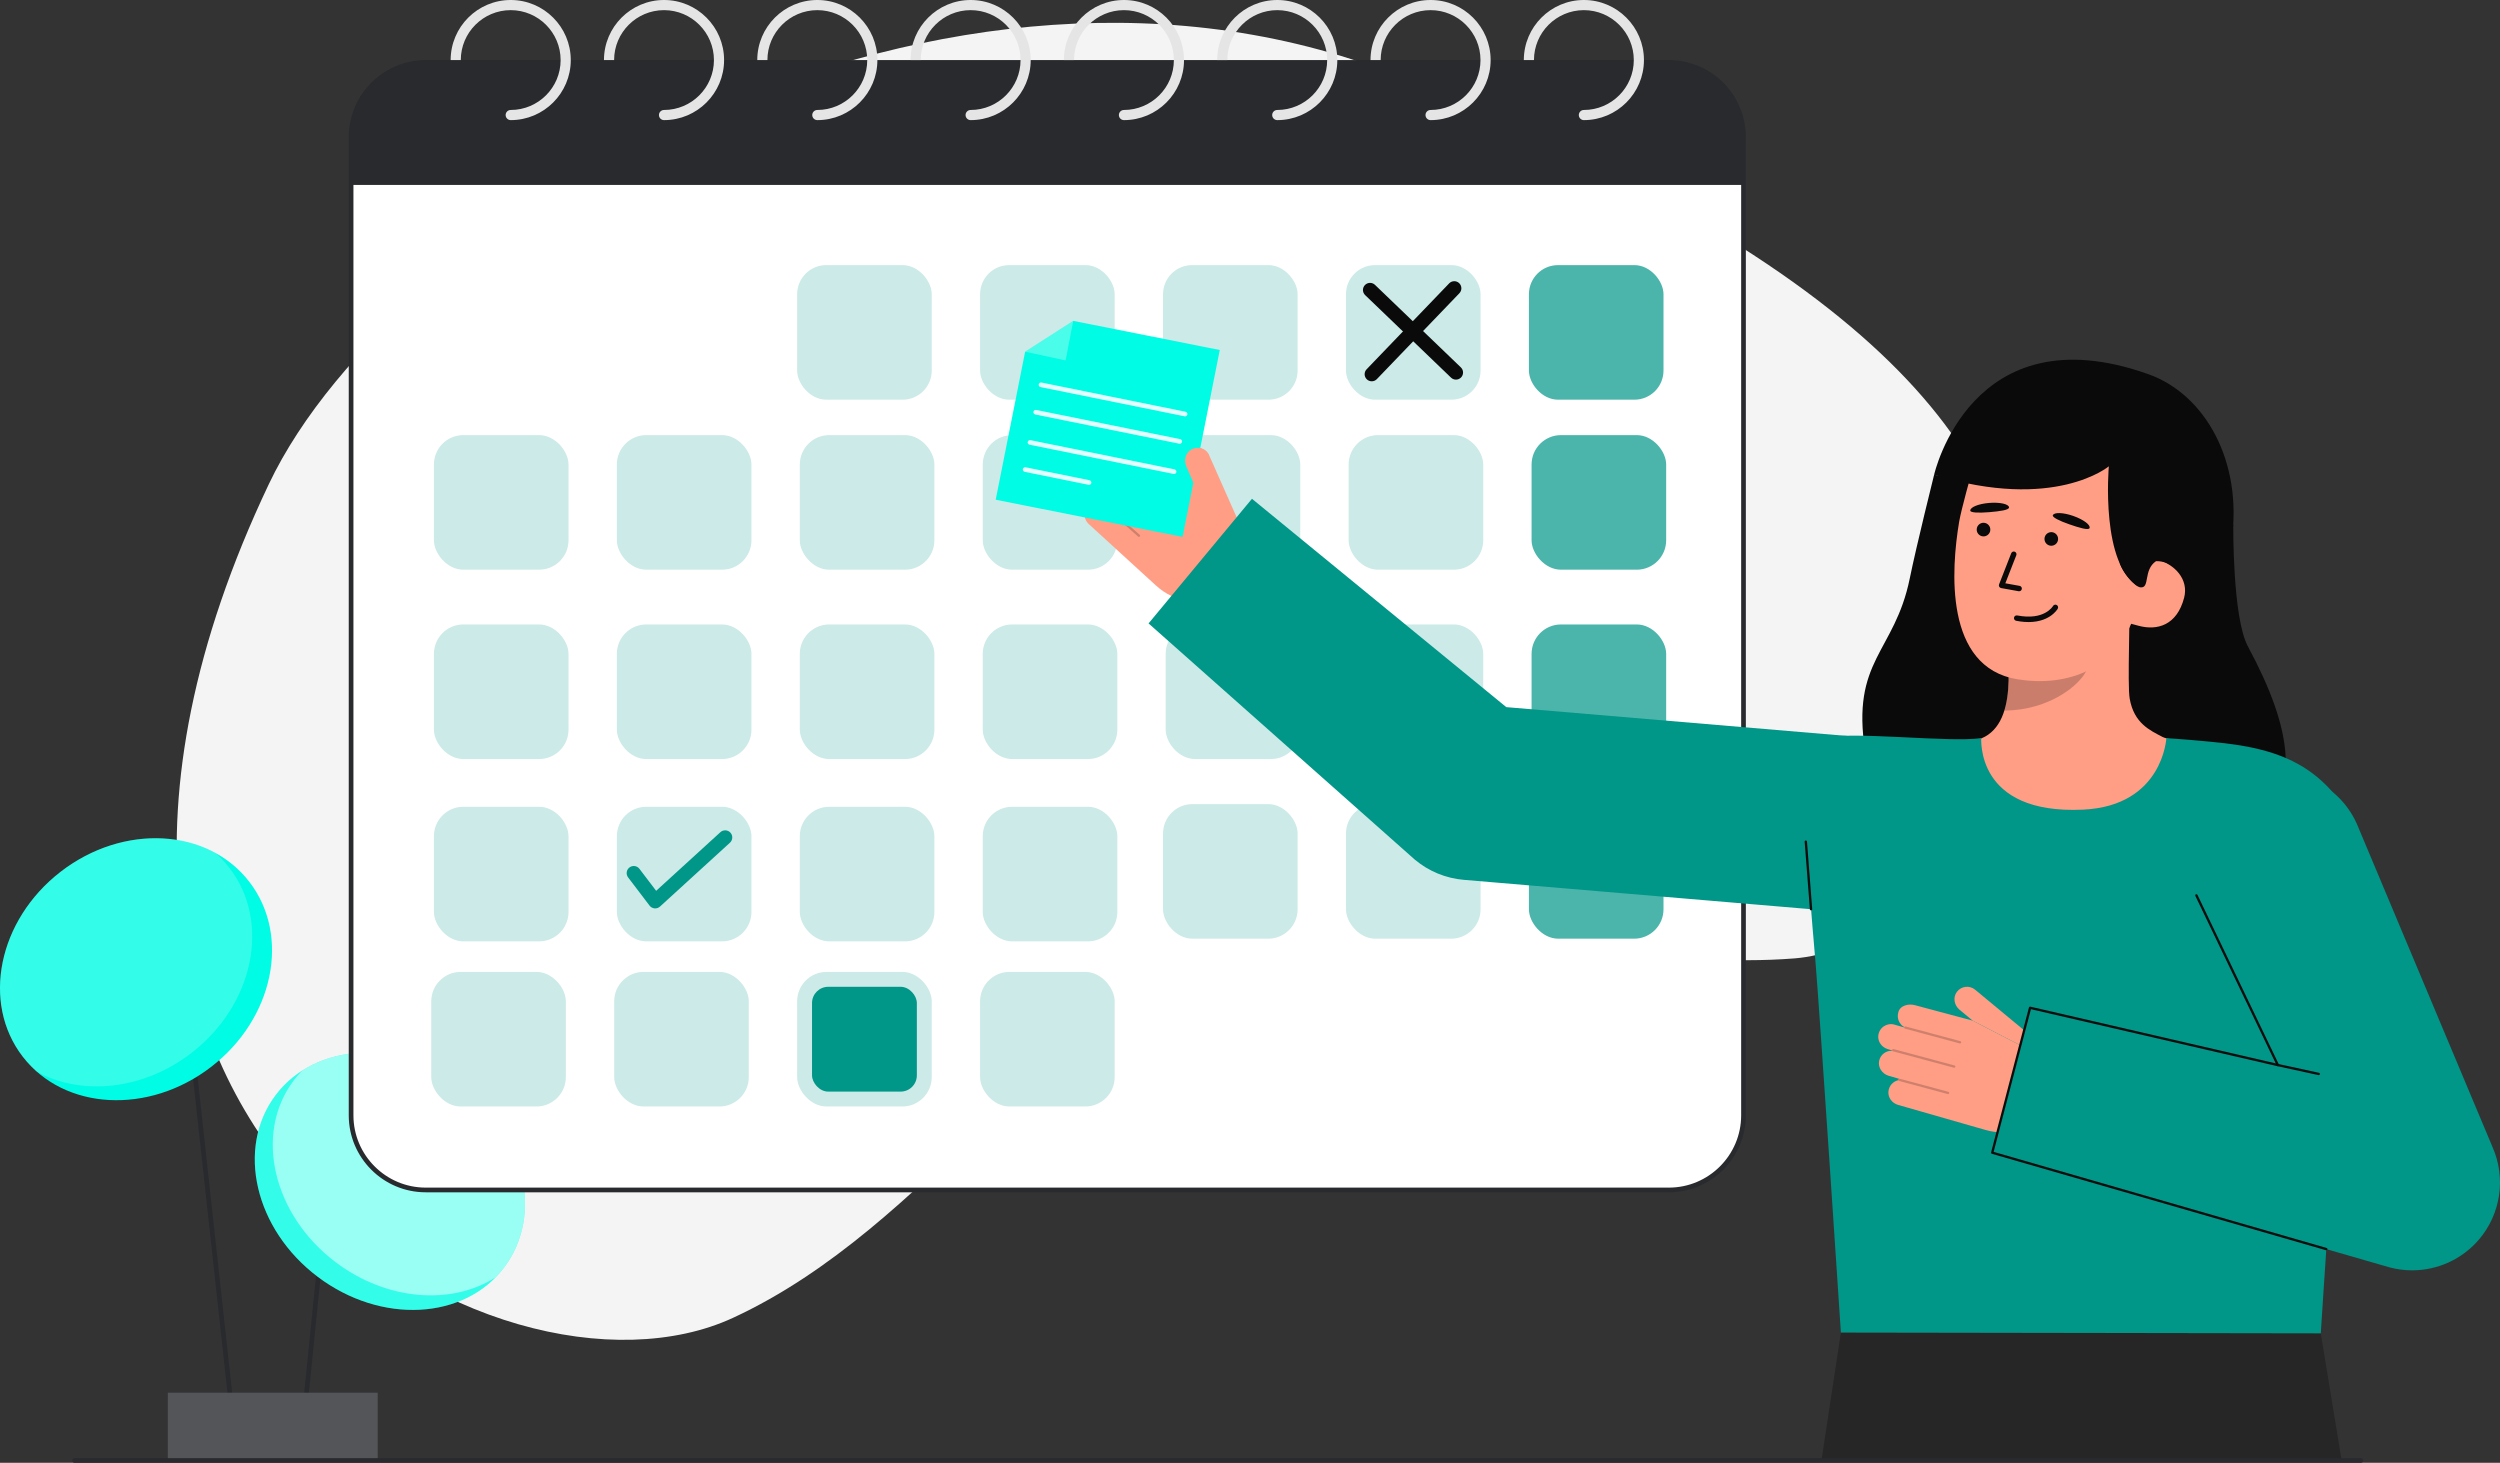 <svg id="Layer_2" data-name="Layer 2" xmlns="http://www.w3.org/2000/svg" viewBox="0 0 1067.35 624.533" style="width: 100%; height: 100%;">
  <rect x="0" y="0" width="1067.35" height="624.533" fill="#333333" stroke="none"/>
  <g id="Layer_2-2" data-name="Layer 2">
    <g>
      <path d="m600.417,33.857C404.359-47.005,169.208,92.017,114.78,206.688c-130.692,275.351,97.7,402.433,198.173,355.948,41.945-19.406,76.207-52.543,109.321-84.783,48.973-47.681,116.342-75.966,184.675-77.537,53.201-1.223,106.148,13.053,159.197,8.861,53.05-4.192,99.911-77.355,98.472-130.551-2.195-81.193-53.962-158.059-264.202-244.77Z" fill="#f4f4f4"></path>
      <g>
        <rect x="87.189" y="391.06" width="2" height="225.684" transform="translate(-54.293 12.584) rotate(-6.245)" fill="#292a2e"></rect>
        <rect x="75.4" y="548.401" width="120.091" height="2" transform="translate(-424.791 628.908) rotate(-84.228)" fill="#292a2e"></rect>
        <rect x="71.642" y="594.601" width="89.616" height="29.083" fill="#292a2e"></rect>
        <rect x="71.642" y="594.601" width="89.616" height="29.083" fill="#fff" opacity=".2"></rect>
        <ellipse cx="166.468" cy="504.325" rx="51.126" ry="61.09" transform="translate(-336.612 334.129) rotate(-53.042)" fill="#00fce4"></ellipse>
        <ellipse cx="166.468" cy="504.325" rx="51.126" ry="61.09" transform="translate(-336.612 334.129) rotate(-53.042)" fill="#fff" opacity=".2"></ellipse>
        <path d="m215.28,541.054c-1.155,1.539-2.399,2.98-3.723,4.314-18.687,11.939-46.271,10.06-68.154-6.408-26.957-20.281-35.048-55.015-18.07-77.578,1.155-1.539,2.398-2.971,3.714-4.314,18.697-11.948,46.271-10.06,68.163,6.399,26.957,20.289,35.048,55.024,18.07,77.587Z" fill="#fff" opacity=".5"></path>
        <ellipse cx="58.075" cy="413.799" rx="61.09" ry="52.607" transform="translate(-240.749 121.725) rotate(-37.665)" fill="#00fce4"></ellipse>
        <path d="m81.756,449.532c-20.683,15.976-46.969,18.41-66.024,8.01-2.175-1.915-4.189-4.054-6.015-6.417-17.757-22.992-10.498-58.354,16.208-78.965,20.684-15.967,46.97-18.41,66.015-8.019,2.184,1.915,4.197,4.063,6.023,6.426,17.757,22.992,10.498,58.354-16.208,78.965Z" fill="#fff" opacity=".2"></path>
      </g>
      <g>
        <g>
          <rect x="149.894" y="26.643" width="594.477" height="481.398" rx="31.867" ry="31.867" fill="#fff"></rect>
          <path d="m712.505,509.041H181.762c-18.123,0-32.867-14.744-32.867-32.867V58.51c0-18.123,14.744-32.867,32.867-32.867h530.743c18.123,0,32.867,14.744,32.867,32.867v417.664c0,18.123-14.744,32.867-32.867,32.867ZM181.762,27.643c-17.02,0-30.867,13.847-30.867,30.867v417.664c0,17.02,13.847,30.867,30.867,30.867h530.743c17.02,0,30.867-13.847,30.867-30.867V58.51c0-17.02-13.847-30.867-30.867-30.867H181.762Z" fill="#292a2e"></path>
        </g>
        <rect x="652.755" y="113.185" width="57.463" height="57.463" rx="12.437" ry="12.437" fill="#009688" opacity=".7"></rect>
        <rect x="653.891" y="185.766" width="57.463" height="57.463" rx="12.562" ry="12.562" fill="#009688" opacity=".7"></rect>
        <rect x="653.891" y="266.604" width="57.463" height="57.463" rx="12.562" ry="12.562" fill="#009688" opacity=".7"></rect>
        <rect x="652.755" y="343.306" width="57.463" height="57.463" rx="12.562" ry="12.562" fill="#009688" opacity=".7"></rect>
        <g fill="none" opacity=".2">
          <rect x="418.438" y="113.185" width="57.463" height="57.463" rx="12.437" ry="12.437" fill="#009688"></rect>
          <rect x="340.332" y="113.185" width="57.463" height="57.463" rx="12.437" ry="12.437" fill="#009688"></rect>
          <rect x="496.543" y="113.185" width="57.463" height="57.463" rx="12.437" ry="12.437" fill="#009688"></rect>
          <rect x="574.649" y="113.185" width="57.463" height="57.463" rx="12.437" ry="12.437" fill="#009688"></rect>
          <rect x="419.574" y="185.766" width="57.463" height="57.463" rx="12.562" ry="12.562" fill="#009688"></rect>
          <rect x="497.68" y="185.766" width="57.463" height="57.463" rx="12.562" ry="12.562" fill="#009688"></rect>
          <rect x="575.786" y="185.766" width="57.463" height="57.463" rx="12.562" ry="12.562" fill="#009688"></rect>
          <rect x="185.258" y="185.766" width="57.463" height="57.463" rx="12.562" ry="12.562" fill="#009688"></rect>
          <rect x="263.363" y="185.766" width="57.463" height="57.463" rx="12.562" ry="12.562" fill="#009688"></rect>
          <rect x="341.469" y="185.766" width="57.463" height="57.463" rx="12.562" ry="12.562" fill="#009688"></rect>
          <rect x="419.574" y="266.604" width="57.463" height="57.463" rx="12.562" ry="12.562" fill="#009688"></rect>
          <rect x="497.68" y="266.604" width="57.463" height="57.463" rx="12.562" ry="12.562" fill="#009688"></rect>
          <rect x="575.786" y="266.604" width="57.463" height="57.463" rx="12.562" ry="12.562" fill="#009688"></rect>
          <rect x="185.258" y="266.604" width="57.463" height="57.463" rx="12.562" ry="12.562" fill="#009688"></rect>
          <rect x="263.363" y="266.604" width="57.463" height="57.463" rx="12.562" ry="12.562" fill="#009688"></rect>
          <rect x="341.469" y="266.604" width="57.463" height="57.463" rx="12.562" ry="12.562" fill="#009688"></rect>
          <rect x="419.574" y="344.443" width="57.463" height="57.463" rx="12.562" ry="12.562" fill="#009688"></rect>
          <rect x="496.543" y="343.306" width="57.463" height="57.463" rx="12.562" ry="12.562" fill="#009688"></rect>
          <rect x="574.649" y="343.306" width="57.463" height="57.463" rx="12.562" ry="12.562" fill="#009688"></rect>
          <rect x="185.258" y="344.443" width="57.463" height="57.463" rx="12.562" ry="12.562" fill="#009688"></rect>
          <rect x="263.363" y="344.443" width="57.463" height="57.463" rx="12.562" ry="12.562" fill="#009688"></rect>
          <rect x="341.469" y="344.443" width="57.463" height="57.463" rx="12.562" ry="12.562" fill="#009688"></rect>
          <rect x="418.438" y="414.946" width="57.463" height="57.463" rx="12.562" ry="12.562" fill="#009688"></rect>
          <rect x="184.121" y="414.946" width="57.463" height="57.463" rx="12.562" ry="12.562" fill="#009688"></rect>
          <rect x="262.227" y="414.946" width="57.463" height="57.463" rx="12.562" ry="12.562" fill="#009688"></rect>
          <rect x="340.332" y="414.946" width="57.463" height="57.463" rx="12.562" ry="12.562" fill="#009688"></rect>
        </g>
        <path d="m744.371,58.513v20.429H149.897v-20.429c0-17.604,14.26-31.874,31.865-31.874h530.744c17.596,0,31.865,14.269,31.865,31.874Z" fill="#292a2e"></path>
        <g>
          <path d="m257.855,25.643c0-14.139,11.503-25.643,25.643-25.643s25.642,11.503,25.642,25.643-11.503,25.642-25.642,25.642c-1.196,0-2.166-.97-2.166-2.166s.97-2.166,2.166-2.166c11.751,0,21.311-9.56,21.311-21.311s-9.56-21.311-21.311-21.311-21.311,9.56-21.311,21.311" fill="#e5e5e5"></path>
          <path d="m388.763,25.643c0-14.139,11.503-25.643,25.642-25.643s25.643,11.503,25.643,25.643-11.503,25.642-25.643,25.642c-1.196,0-2.166-.97-2.166-2.166s.97-2.166,2.166-2.166c11.751,0,21.311-9.56,21.311-21.311s-9.56-21.311-21.311-21.311-21.311,9.56-21.311,21.311" fill="#e5e5e5"></path>
          <path d="m519.672,25.643c0-14.139,11.503-25.643,25.642-25.643s25.643,11.503,25.643,25.643-11.503,25.642-25.643,25.642c-1.196,0-2.166-.97-2.166-2.166s.97-2.166,2.166-2.166c11.751,0,21.311-9.56,21.311-21.311s-9.56-21.311-21.311-21.311-21.311,9.56-21.311,21.311" fill="#e5e5e5"></path>
          <path d="m585.126,25.643c0-14.139,11.503-25.643,25.643-25.643s25.642,11.503,25.642,25.643-11.503,25.642-25.642,25.642c-1.196,0-2.166-.97-2.166-2.166s.97-2.166,2.166-2.166c11.751,0,21.311-9.56,21.311-21.311s-9.56-21.311-21.311-21.311-21.311,9.56-21.311,21.311" fill="#e5e5e5"></path>
          <path d="m192.4,25.643c0-14.139,11.503-25.643,25.642-25.643s25.643,11.503,25.643,25.643-11.503,25.642-25.643,25.642c-1.196,0-2.166-.97-2.166-2.166s.97-2.166,2.166-2.166c11.751,0,21.311-9.56,21.311-21.311s-9.56-21.311-21.311-21.311-21.311,9.56-21.311,21.311" fill="#e5e5e5"></path>
          <path d="m323.309,25.643c0-14.139,11.503-25.643,25.642-25.643s25.642,11.503,25.642,25.643-11.503,25.642-25.642,25.642c-1.196,0-2.166-.97-2.166-2.166s.97-2.166,2.166-2.166c11.751,0,21.311-9.56,21.311-21.311s-9.56-21.311-21.311-21.311-21.311,9.56-21.311,21.311" fill="#e5e5e5"></path>
          <path d="m454.218,25.643c0-14.139,11.503-25.643,25.643-25.643s25.642,11.503,25.642,25.643-11.503,25.642-25.642,25.642c-1.196,0-2.166-.97-2.166-2.166s.97-2.166,2.166-2.166c11.751,0,21.311-9.56,21.311-21.311s-9.56-21.311-21.311-21.311-21.311,9.56-21.311,21.311" fill="#e5e5e5"></path>
          <path d="m650.581,25.643c0-14.139,11.503-25.643,25.642-25.643s25.642,11.503,25.642,25.643-11.503,25.642-25.642,25.642c-1.196,0-2.166-.97-2.166-2.166s.97-2.166,2.166-2.166c11.751,0,21.311-9.56,21.311-21.311s-9.56-21.311-21.311-21.311-21.311,9.56-21.311,21.311" fill="#e5e5e5"></path>
        </g>
        <path d="m279.732,387.837c-.091,0-.182-.004-.274-.013-.848-.077-1.624-.507-2.14-1.184l-9.153-12.039c-1.014-1.333-.755-3.235.579-4.249,1.333-1.014,3.236-.756,4.249.579l7.145,9.398,27.422-25.03c1.237-1.129,3.155-1.041,4.284.195,1.129,1.237,1.041,3.155-.195,4.284l-29.873,27.266c-.561.512-1.291.793-2.044.793Z" fill="#009688"></path>
        <rect x="346.689" y="421.303" width="44.75" height="44.75" rx="6.931" ry="6.931" fill="#009688"></rect>
        <g>
          <path d="m585.649,162.792c-.756,0-1.513-.281-2.1-.846-1.208-1.16-1.246-3.08-.086-4.287l35.239-36.673c1.16-1.208,3.081-1.246,4.287-.086,1.208,1.16,1.246,3.08.086,4.287l-35.239,36.673c-.596.62-1.39.932-2.187.932Z" fill="#0a0a0a"></path>
          <path d="m621.605,162.075c-.756,0-1.513-.281-2.101-.846l-36.672-35.239c-1.207-1.16-1.245-3.08-.085-4.288,1.16-1.207,3.08-1.245,4.288-.085l36.672,35.239c1.207,1.16,1.245,3.08.085,4.288-.596.619-1.39.931-2.187.931Z" fill="#0a0a0a"></path>
        </g>
      </g>
      <g>
        <g>
          <path d="m953.471,223.966s-.368,39.678,6.228,51.956c18.989,35.347,23.579,62.419,1.2,81.108-22.379,18.689-157.203,10.586-164.554-36.058-6.189-39.269,12.52-42.287,18.997-73.961,2.93-14.332,10.403-44.302,10.403-44.302" fill="#0a0a0a"></path>
          <path id="sk" d="m834.675,318.376c.233-.033,3.225,42.871,53.06,38.657,34.5-2.912,46.464-39.658,47.255-39.665-3.73-.756-10.009-1.847-11.67-2.714-5.464-2.87-12.219-5.846-14.071-16.386-1.067-6.075.352-37.221-.233-43.372l-52.883,12.329c.863,12.995,6.33,43.089-11.784,48.596-3.014.911-6.262,1.753-9.673,2.556Z" fill="#ff9e85"></path>
          <path id="sh" d="m855.73,303.393c.728-2.403,1.155-4.491,1.516-8.24.647-6.705.211-12.859-.527-19.127,10.692-1.526,20.928-6.126,29.168-13.109,1.018,3.625,6.58,19.453,5.114,22.921-2.771,6.556-15.979,17.372-35.272,17.554Z" fill="#0c0c0c" opacity=".22"></path>
          <path d="m861.4,290.031c20.728,3.32,43.734-3.694,51.05-31.118l11.098-24.401c7.316-27.424-1.157-53.499-26.978-60.387h0c-25.821-6.889-47.494.216-54.811,27.64,0,0-4.423,15.673-5.321,21.019-3.386,20.159-6.489,62.209,24.962,67.247Z" fill="#ff9e85"></path>
          <path id="e1_eb" d="m841.19,217.987c.029.909,3.432,1.066,8.004.689,4.571-.377,8.635-.924,8.55-2.054-.107-1.427-3.919-2.277-8.49-1.9-4.571.377-8.11,1.835-8.064,3.265Z" fill="#0a0a0a"></path>
          <path d="m943.852,244.804l-30.085,5.958c-17.247-8.506-13.425-51.675-13.425-51.675,0,0-23.148,19.454-74.598,3.621,0,0,15.708-69.889,91.456-42.962,24.425,8.683,40.291,37.444,35.585,70.855-3.298,23.414-8.933,14.202-8.933,14.202Z" fill="#0a0a0a"></path>
          <path d="m913.114,267.184c7.847,2.093,16.25-.13,19.369-11.951,2.072-7.853-3.941-14.372-11.788-16.466l-5.446,4.179-8.881,22.437,6.747,1.8Z" fill="#ff9e85"></path>
          <g>
            <circle id="e1_eye" cx="846.842" cy="226.103" r="2.907" transform="translate(559.022 1054.007) rotate(-85.779)" fill="#0a0a0a"></circle>
            <g id="e1_n">
              <path d="m861.964,252.431c.587.043,1.122-.363,1.228-.954.114-.632-.306-1.237-.939-1.35l-6.094-1.095,4.685-11.988c.233-.598-.062-1.272-.661-1.506-.598-.233-1.272.062-1.506.66l-5.199,13.305c-.126.324-.101.688.069.991s.466.515.809.577l7.486,1.346c.04.007.081.012.121.015Z" fill="#0a0a0a"></path>
            </g>
            <g id="e1_m">
              <path d="m864.264,265.517c10.511.776,14.108-5.345,14.27-5.633.316-.559.119-1.268-.44-1.584-.555-.315-1.262-.12-1.58.434-.151.26-3.821,6.262-15.286,4.026-.643-.128-1.242.289-1.365.919-.123.63.289,1.241.918,1.364,1.237.241,2.397.395,3.482.475Z" fill="#0a0a0a"></path>
            </g>
            <path id="e1_eb-2" data-name="e1_eb" d="m876.445,219.979c-.342.843,2.705,2.367,7.036,3.877,4.331,1.51,8.267,2.659,8.648,1.592.481-1.348-2.658-3.671-6.989-5.181-4.331-1.51-8.157-1.614-8.695-.288Z" fill="#0a0a0a"></path>
            <circle id="e1_eye-2" data-name="e1_eye" cx="875.777" cy="230.097" r="2.907" transform="translate(581.845 1086.562) rotate(-85.779)" fill="#0a0a0a"></circle>
          </g>
          <path d="m911.315,227.413c-.15,2.442-6.949,10.758-6.264,13.107,1.08,3.705,6.264,9.932,8.717,10.243,4.319.547,1.126-7.383,6.724-11.182.854-.009,1.723.044,2.59.225,3.49.678,6.394,2.659,8.308,5.34l.453-11.087" fill="#0a0a0a"></path>
        </g>
        <polygon points="990.839 569.245 999.744 623.533 777.645 623.533 785.947 568.917 990.839 569.245" fill="#262626"></polygon>
        <path id="b_1_b" d="m889.378,345.669c34.092-1.607,35.527-30.544,35.527-30.544,0,0,16.892,1.092,28.121,2.611,18.384,2.487,30.543,7.931,40.195,17.582,8.978,8.978,14.413,19.482,8.629,81.501-4.188,44.906-11.01,152.426-11.01,152.426l-204.892-.328s-9.117-137.883-10.837-158.097c-3.283-38.589-8.465-92.979,2.535-95.694,12.815-3.163,54.647,2.037,68.178.002.228-.034-2.873,32.73,43.555,30.541Z" fill="#009688"></path>
        <g>
          <path d="m516.248,194.411c-1.252-2.825-4.622-4.05-7.413-2.634-2.617,1.327-3.561,4.622-2.372,7.305l2.965,6.691-19.048-16.821c-2.085-1.907-5.864-2.914-7.849-.434-1.737,1.899-1.857,4.694-.456,6.726-.023.019-.05.032-.068.056-.015.016-.02.037-.032.054l-3.216-2.941c-2.468-2.257-6.457-1.801-8.304,1.203-1.373,2.232-.796,5.162,1.138,6.93l1.369,1.252c-.018.058-.027.119-.024.179-2.228-1.256-5.128-.809-6.845,1.278-1.865,2.266-1.407,5.663.759,7.643l3.364,3.076c-.155-.017-.315.03-.43.156-.066.075-.096.164-.111.255-2.18-.534-4.612.301-5.939,2.46-1.373,2.232-.796,5.162,1.138,6.93l28.677,26.226c8.207,7.505,20.146,9.281,30.182,4.488l15.795-7.544-23.278-52.536Z" fill="#ff9e85"></path>
          <g fill="none" opacity=".2">
            <path d="m500.841,211.991c-.184.199-.494.215-.698.034l-18.094-16.02c-.206-.183-.226-.499-.043-.706.156-.208.5-.226.706-.043l18.094,16.02c.206.183.226.499.043.706l-.008.009Z" fill="#0c0c0c"></path>
          </g>
          <g fill="none" opacity=".2">
            <path d="m493.996,220.167c-.184.199-.494.215-.698.034l-20.193-17.878c-.206-.183-.226-.499-.043-.706.169-.188.499-.225.706-.043l20.193,17.878c.206.183.226.499.043.706l-.008.009Z" fill="#0c0c0c"></path>
          </g>
          <g fill="none" opacity=".2">
            <path d="m486.633,229.064c-.184.199-.494.215-.698.034l-16.108-14.261c-.206-.183-.226-.499-.043-.706.189-.205.499-.225.706-.043l16.108,14.261c.206.183.226.499.043.706l-.008.009Z" fill="#0c0c0c"></path>
          </g>
        </g>
        <path d="m534.513,212.954l108.581,88.949,160.311,13.56c20.637,1.746,35.952,19.89,34.206,40.527-1.655,19.562-18.045,34.342-37.324,34.342-1.061,0-2.127-.045-3.203-.136l-172.109-14.558c-7.679-.649-14.971-3.649-20.885-8.59l-113.72-100.887,44.143-53.207Z" fill="#009688"></path>
        <g>
          <polygon points="504.896 229.223 425.107 213.354 437.677 150.155 458.208 136.992 520.766 149.434 504.896 229.223" fill="#00fce4"></polygon>
          <polygon points="458.208 136.992 437.677 150.155 454.951 153.892 458.208 136.992" fill="#fffffa" opacity=".29"></polygon>
          <g fill="none" opacity=".88">
            <path d="m505.956,177.769c-.066,0-.133-.006-.2-.02l-61.509-12.479c-.542-.11-.891-.638-.781-1.179.11-.542.639-.89,1.179-.781l61.509,12.479c.542.11.891.638.781,1.179-.096.474-.513.801-.979.801Z" fill="#fff"></path>
            <path d="m503.692,189.466c-.066,0-.133-.006-.2-.02l-61.509-12.479c-.542-.11-.891-.638-.781-1.179.11-.542.639-.892,1.179-.781l61.509,12.479c.542.11.891.638.781,1.179-.096.474-.513.801-.979.801Z" fill="#fff"></path>
            <path d="m501.255,202.37c-.066,0-.133-.006-.2-.02l-61.509-12.479c-.542-.11-.891-.638-.781-1.179.11-.542.637-.893,1.179-.781l61.509,12.479c.542.11.891.638.781,1.179-.096.474-.513.801-.979.801Z" fill="#fff"></path>
            <path d="m464.96,207.01c-.066,0-.133-.006-.2-.02l-27.283-5.536c-.542-.11-.891-.638-.781-1.179.11-.542.638-.893,1.179-.781l27.283,5.536c.542.11.891.638.781,1.179-.096.474-.513.801-.979.801Z" fill="#fff"></path>
          </g>
        </g>
        <path d="m510.427,208.272l-3.965-9.19c-1.189-2.683-.245-5.978,2.372-7.305,2.791-1.416,6.162-.19,7.413,2.634" fill="#ff9e85"></path>
        <path d="m869.634,444.396l-26.372-21.855c-2.379-1.971-5.942-1.567-7.811.944-1.752,2.354-1.129,5.724,1.131,7.597l5.635,4.67,26.522,13.736.895-5.092Z" fill="#ff9e85"></path>
        <g>
          <path d="m842.217,435.752l-24.547-6.575c-2.717-.779-6.548.003-7.22,3.108-.709,2.474.425,5.036,2.585,6.23-.011.025-.029.047-.034.075-.006.021-.001.042-.004.063l-4.189-1.201c-3.214-.921-6.583,1.264-6.899,4.776-.235,2.61,1.587,4.976,4.106,5.698l1.783.511c.009.059.028.115.057.166-2.554-.132-4.949,1.566-5.557,4.198-.66,2.859,1.263,5.696,4.084,6.505l4.382,1.256c-.146.054-.269.167-.316.331-.026.096-.013.19.015.278-2.189.493-3.995,2.324-4.222,4.848-.234,2.61,1.587,4.976,4.106,5.698l37.357,10.706c10.691,3.064,22.172-.665,29.021-9.427l10.781-13.79-45.289-23.455Z" fill="#ff9e85"></path>
          <g fill="none" opacity=".2">
            <path d="m837.3,445.144c-.077.26-.347.412-.61.342l-23.336-6.282c-.266-.072-.424-.346-.353-.613.047-.256.347-.425.613-.353l23.336,6.282c.266.072.424.346.353.613l-.003.011Z" fill="#0c0c0c"></path>
          </g>
          <g fill="none" opacity=".2">
            <path d="m834.813,455.513c-.077.26-.347.412-.61.342l-26.043-7.011c-.266-.072-.424-.346-.353-.613.067-.243.346-.424.613-.353l26.043,7.011c.266.072.424.346.353.613l-.003.011Z" fill="#0c0c0c"></path>
          </g>
          <g fill="none" opacity=".2">
            <path d="m832.185,466.758c-.077.26-.347.412-.61.342l-20.774-5.592c-.266-.072-.424-.346-.353-.613.078-.268.346-.424.613-.353l20.774,5.592c.266.072.424.346.353.613l-.003.011Z" fill="#0c0c0c"></path>
          </g>
        </g>
        <path d="m850.558,492.123l169.665,48.976c3.188.847,6.421,1.258,9.625,1.258,10.818,0,21.3-4.689,28.527-13.158,9.368-10.979,11.605-26.357,5.753-39.549l-57.844-137.801c-8.399-18.932-30.556-27.471-49.485-19.072-18.932,8.398-27.47,30.553-19.072,49.484l34.781,72.465-105.787-24.456-16.163,61.853Z" fill="#009688"></path>
        <path d="m993.19,533.795c-.046,0-.093-.006-.139-.02l-142.632-41.172c-.261-.075-.414-.345-.345-.606l16.163-61.854c.069-.263.339-.423.596-.361l104.773,24.222-34.331-71.526c-.119-.249-.014-.548.234-.668.25-.117.548-.014.668.234l34.781,72.465c.083.174.06.379-.061.529-.121.149-.318.219-.503.175l-105.313-24.347-15.917,60.912,142.163,41.036c.266.077.418.354.342.619-.063.219-.263.361-.48.361Z" fill="#0c0c0c"></path>
        <path d="m989.973,459.024c-.035,0-.07-.004-.106-.012l-17.465-3.799c-.27-.059-.44-.325-.382-.595s.326-.441.595-.382l17.465,3.799c.27.059.44.325.382.595-.051.233-.258.394-.488.394Z" fill="#0c0c0c"></path>
        <path d="m773.205,388.677c-.258,0-.478-.199-.497-.462l-2.228-28.839c-.021-.274.185-.516.46-.536.253-.035.516.184.536.46l2.228,28.839c.021.275-.185.516-.46.536-.013.002-.025.002-.039.002Z" fill="#0c0c0c"></path>
      </g>
      <path d="m1007.979,624.533H31.85c-.552,0-1-.448-1-1s.448-1,1-1h976.129c.552,0,1,.448,1,1s-.448,1-1,1Z" fill="#292a2e"></path>
    </g>
  </g>
</svg>